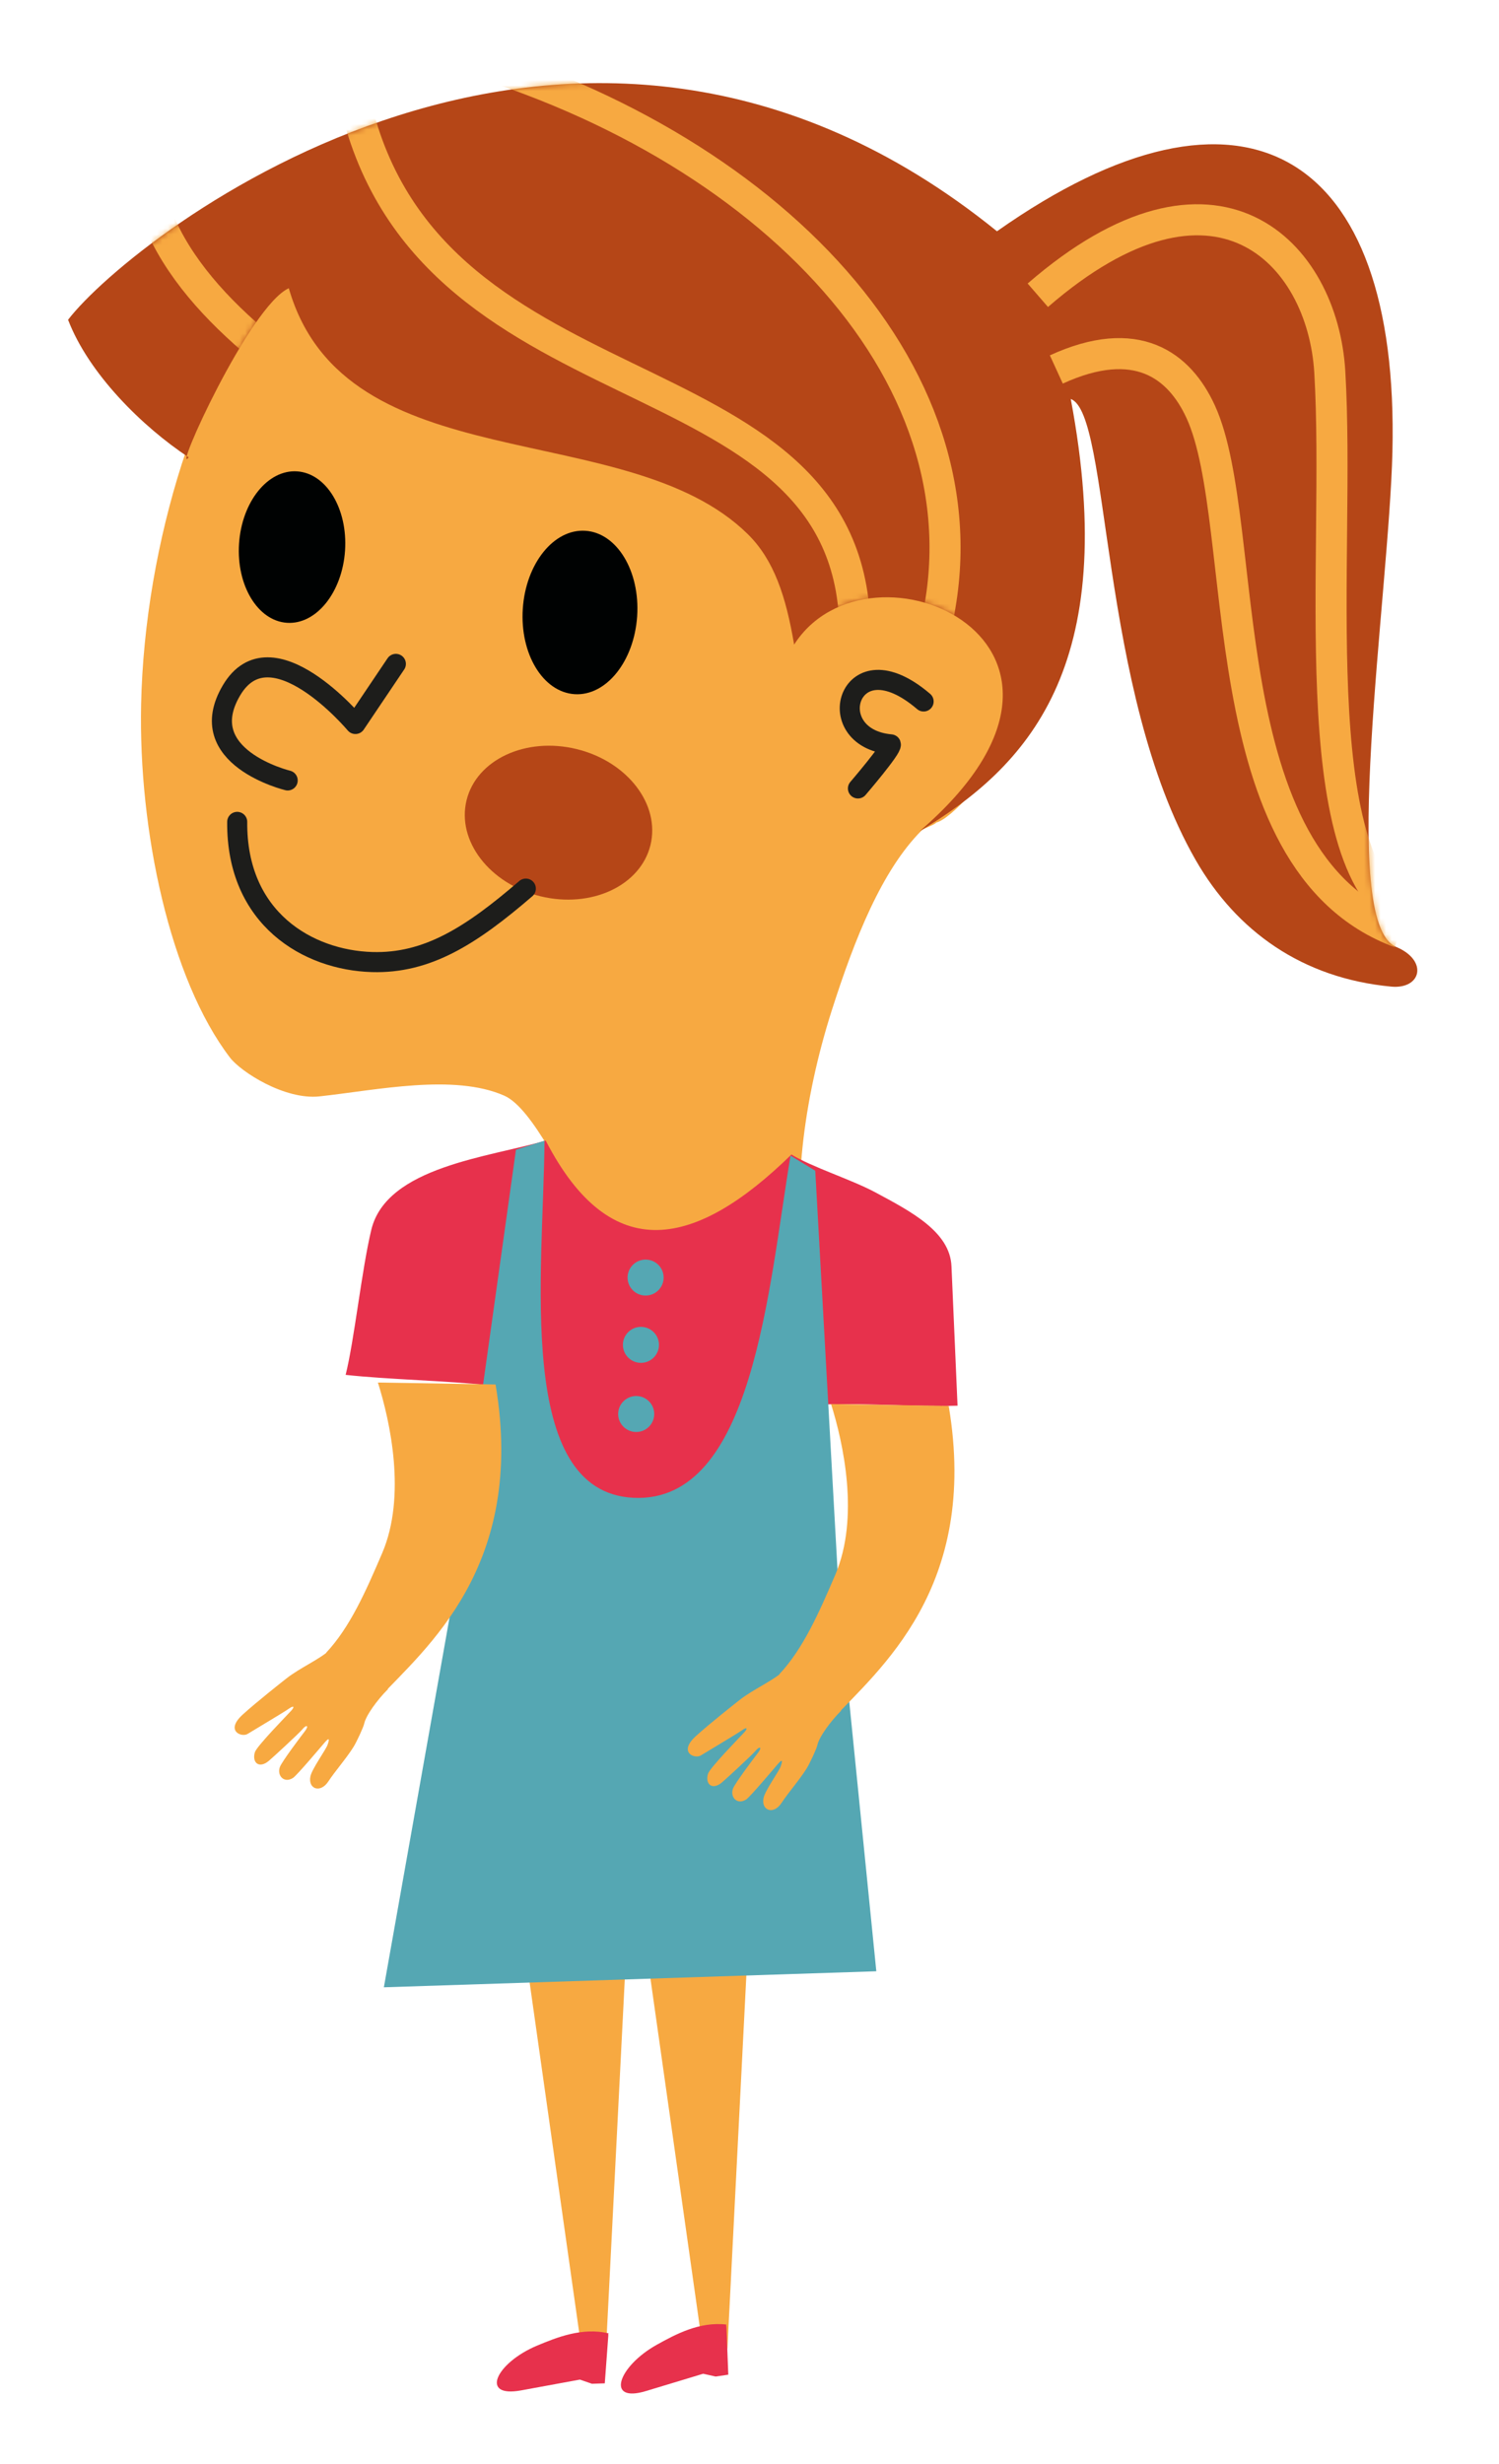 <svg width="272" height="447" viewBox="0 0 272 447" fill="none" xmlns="http://www.w3.org/2000/svg">
<g clip-path="url(#clip0_172_221)">
<path fill-rule="evenodd" clip-rule="evenodd" d="M114.266 332.34L127.568 426.263L131.992 426.01L136.544 336.394L114.266 332.34Z" fill="#F7A941"/>
<path fill-rule="evenodd" clip-rule="evenodd" d="M92.242 332.339L105.544 426.264L109.968 426.009L114.519 336.393L92.242 332.339Z" fill="#F7A941"/>
<path fill-rule="evenodd" clip-rule="evenodd" d="M41.723 191.83C43.722 194.45 51.702 199.563 57.994 198.874C68.442 197.731 82.346 194.717 91.505 198.747C96.743 201.05 102.822 214.668 105.916 219.261C108.063 222.559 109.327 248.141 113.587 249.957C121.687 253.407 137.101 232.105 146.413 229.105C143.535 217.573 145.692 199.65 150.952 183.209C155.149 170.09 160.019 157.913 167.182 150.684C167.662 150.199 169.44 149.703 169.904 149.2C175.366 147.811 196.558 119.424 194.811 109.744C191.766 92.894 159.931 90.716 159.415 85.564C175.055 78.204 158.705 82.476 157.998 80.941C149.36 62.152 96.623 53.572 81.95 55.446C68.358 53.918 56.896 46.476 50.429 50.313C36.381 66.664 26.233 98.395 25.605 127.786C25.116 150.616 30.832 177.562 41.723 191.83Z" fill="#F7A941"/>
<path fill-rule="evenodd" clip-rule="evenodd" d="M12.352 58.005C16.11 67.821 25.851 77.409 34.235 82.961C31.247 86.656 45.257 55.533 52.404 52.281C62.593 87.677 113.615 75.236 135.653 96.853C140.451 101.556 142.614 108.189 144.097 116.924C157.809 95.497 206.204 116.946 166.854 150.795C186.186 139.149 203.525 121.325 194.294 72.379C201.572 74.955 199.325 125.267 216.947 155.982C224.384 168.938 236.32 177.447 252.441 178.964C257.922 179.479 259.208 174.193 253.288 171.743C242.85 167.171 252.034 108.151 252.662 81.924C253.97 27.481 225.771 10.353 180.905 41.953C104.269 -20.087 24.18 42.599 12.352 58.005Z" fill="#B54617"/>
<mask id="mask0_172_221" style="mask-type:luminance" maskUnits="userSpaceOnUse" x="12" y="15" width="246" height="164">
<path d="M12.352 58.005C16.11 67.821 25.851 77.409 34.235 82.961C31.247 86.656 45.257 55.533 52.404 52.281C62.593 87.677 113.615 75.236 135.653 96.853C140.452 101.556 142.614 108.189 144.097 116.924C157.809 95.497 206.204 116.949 166.854 150.795C186.186 139.149 203.525 121.325 194.294 72.379C201.572 74.955 199.325 125.27 216.947 155.982C224.384 168.938 236.321 177.447 252.441 178.964C257.922 179.479 259.209 174.194 253.288 171.743C242.85 167.171 252.034 108.151 252.662 81.924C253.971 27.481 225.771 10.353 180.905 41.953C104.27 -20.087 24.18 42.599 12.352 58.005Z" fill="white"/>
</mask>
<g mask="url(#mask0_172_221)">
<path d="M27.4 36.136C33.041 54.745 52.776 67.816 70.964 79.648" stroke="#F7A941" stroke-width="5.635" stroke-miterlimit="22.926"/>
<path d="M85.671 10.862C143.726 28.716 183.612 73.129 168.12 119.663" stroke="#F7A941" stroke-width="5.635" stroke-miterlimit="22.926"/>
<path d="M191.675 67.019C206.186 60.376 214.002 66.207 217.898 74.752C227.186 95.11 218.931 156.266 254.054 169.179" stroke="#F7A941" stroke-width="5.635" stroke-miterlimit="22.926"/>
<path d="M188.317 53.558C220.603 25.567 240.002 45.734 241.296 67.463C243.302 101.136 236.093 155.75 255.072 166.695" stroke="#F7A941" stroke-width="5.635" stroke-miterlimit="22.926"/>
<path d="M63.846 15.795C75.523 77.296 153.843 61.74 155.12 113.656" stroke="#F7A941" stroke-width="5.635" stroke-miterlimit="22.926"/>
</g>
<path fill-rule="evenodd" clip-rule="evenodd" d="M104.639 135.879C95.424 133.624 86.481 137.774 84.662 145.145C82.842 152.514 88.834 160.318 98.049 162.573C107.263 164.827 116.205 160.68 118.026 153.306C119.846 145.935 113.853 138.133 104.639 135.879Z" fill="#B54617"/>
<path fill-rule="evenodd" clip-rule="evenodd" d="M143.614 209.418C126.393 226.254 110.936 229.943 99.018 206.888C88.922 209.9 70.152 211.588 67.377 223.068C65.643 230.248 64.275 243.215 62.716 249.391C70.482 250.246 81.237 250.447 89.004 251.302C94.097 236.064 93.753 253.105 112.845 291.934L144.171 258.504L149.032 244.127C151.181 263.052 147.721 236.473 149.898 254.741C157.708 254.526 165.939 255.196 173.75 254.984L172.649 229.685C172.376 223.441 165.371 219.787 158.809 216.271C154.407 213.916 147.333 211.713 143.614 209.418Z" fill="#E7314C"/>
<path fill-rule="evenodd" clip-rule="evenodd" d="M106.226 96.279C100.497 95.902 95.408 102.229 94.863 110.417C94.319 118.599 98.522 125.54 104.254 125.917C109.983 126.292 115.069 119.967 115.614 111.783C116.159 103.598 111.955 96.656 106.226 96.279Z" fill="#000202"/>
<path fill-rule="evenodd" clip-rule="evenodd" d="M53.905 85.502C48.595 85.152 43.879 91.018 43.376 98.605C42.871 106.189 46.766 112.622 52.076 112.972C57.388 113.319 62.102 107.456 62.61 99.869C63.112 92.285 59.217 85.852 53.905 85.502Z" fill="#000202"/>
<path fill-rule="evenodd" clip-rule="evenodd" d="M69.655 360.479L159.011 357.574L152.304 290.755L147.934 212.361L143.444 209.627C139.422 233.769 136.631 272.661 115.01 271.692C93.389 270.722 98.608 230.869 98.805 206.918L93.624 208.541L82.381 288.854L69.655 360.479Z" fill="#55A7B3"/>
<path d="M71.832 120.424L64.492 131.328C64.492 131.328 49.201 113.08 42.01 125.217C34.819 137.357 52.202 141.567 52.202 141.567" stroke="#1D1D1B" stroke-width="3.64" stroke-miterlimit="22.926" stroke-linecap="round" stroke-linejoin="round"/>
<path d="M95.415 161.185C85.445 169.774 77.516 174.803 67.512 174.51C55.894 174.168 42.898 166.639 43.041 149.083" stroke="#1D1D1B" stroke-width="3.64" stroke-miterlimit="22.926" stroke-linecap="round" stroke-linejoin="round"/>
<path d="M155.678 143.019C155.678 143.019 161.918 135.753 161.644 135.024C155.111 134.441 153.171 129.521 154.674 126.217C156.112 123.058 160.695 121.343 167.594 127.242" stroke="#1D1D1B" stroke-width="3.64" stroke-miterlimit="22.926" stroke-linecap="round" stroke-linejoin="round"/>
<path fill-rule="evenodd" clip-rule="evenodd" d="M110.409 423.243C105.608 422.129 101.009 424 97.51 425.454C90.011 428.575 86.955 435.004 94.567 433.596C99.215 432.738 102.806 432.082 105.225 431.641L107.413 432.398L109.74 432.321L110.392 423.51L110.343 423.57L110.409 423.243Z" fill="#E7314C"/>
<path fill-rule="evenodd" clip-rule="evenodd" d="M117.284 228.482C119.09 228.556 120.492 230.078 120.417 231.876C120.342 233.678 118.819 235.076 117.012 235.004C115.206 234.93 113.805 233.408 113.877 231.61C113.955 229.808 115.478 228.408 117.284 228.482Z" fill="#55A7B3"/>
<path fill-rule="evenodd" clip-rule="evenodd" d="M116.437 240.686C118.241 240.761 119.645 242.282 119.57 244.081C119.495 245.882 117.969 247.283 116.165 247.209C114.359 247.134 112.955 245.613 113.03 243.812C113.105 242.013 114.628 240.612 116.437 240.686Z" fill="#55A7B3"/>
<path fill-rule="evenodd" clip-rule="evenodd" d="M115.576 253.23C117.382 253.304 118.784 254.823 118.709 256.624C118.634 258.425 117.111 259.826 115.305 259.749C113.499 259.675 112.094 258.157 112.169 256.355C112.247 254.554 113.77 253.156 115.576 253.23Z" fill="#55A7B3"/>
<path fill-rule="evenodd" clip-rule="evenodd" d="M131.792 421.653C126.898 421.084 122.539 423.458 119.227 425.293C112.126 429.233 109.811 435.962 117.217 433.715C121.739 432.34 125.232 431.287 127.592 430.579L129.847 431.085L132.15 430.75L131.808 421.92L131.767 421.985L131.792 421.653Z" fill="#E7314C"/>
<path fill-rule="evenodd" clip-rule="evenodd" d="M172.147 255.035C177.732 288.143 159.388 302.882 150.833 312.1L141.406 303.695C145.741 299.081 148.611 292.536 151.563 285.655C156.012 275.277 153.005 261.695 150.799 254.684L172.147 255.035Z" fill="#F7A941"/>
<path fill-rule="evenodd" clip-rule="evenodd" d="M152.63 310.3C150.694 312.245 148.628 315.06 148.307 316.571C148.166 317.233 146.93 319.888 146.389 320.759C145.103 322.827 142.978 325.251 141.811 327.036C140.367 329.25 138.098 328.434 138.546 326.151C138.813 324.787 141.318 321.367 141.652 320.427C142.061 319.286 141.964 319.036 141.144 319.983C140.66 320.54 136.097 325.97 135.386 326.417C133.75 327.446 132.446 325.983 133.007 324.434C133.366 323.447 137.044 318.584 137.515 317.982C138.386 316.867 137.815 316.688 137.085 317.601C136.584 318.234 131.75 322.694 130.997 323.323C129.216 324.807 127.916 323.618 128.469 321.753C128.786 320.68 134.343 315.008 135.066 314.217C135.739 313.484 135.525 313.224 134.664 313.838C133.685 314.537 127.383 318.275 127.211 318.397C126.156 319.139 122.971 317.936 126.244 314.939C128.765 312.634 133.711 308.752 134.161 308.397C136.675 306.413 140.213 304.917 142.098 303.17C142.342 302.945 142.586 302.707 142.834 302.46L152.63 310.3Z" fill="#F7A941"/>
<path fill-rule="evenodd" clip-rule="evenodd" d="M89.921 251.131C95.508 284.235 77.161 298.975 68.61 308.194L59.183 299.789C63.515 295.177 66.387 288.63 69.337 281.751C73.788 271.371 70.778 257.791 68.572 250.78L89.921 251.131Z" fill="#F7A941"/>
<path fill-rule="evenodd" clip-rule="evenodd" d="M70.404 306.39C68.468 308.336 66.405 311.149 66.084 312.66C65.943 313.322 64.707 315.977 64.166 316.848C62.88 318.916 60.755 321.34 59.588 323.125C58.141 325.341 55.875 324.523 56.32 322.242C56.59 320.876 59.09 317.456 59.429 316.516C59.839 315.375 59.738 315.127 58.92 316.07C58.437 316.629 53.873 322.056 53.163 322.506C51.528 323.535 50.223 322.072 50.784 320.523C51.139 319.535 54.818 314.675 55.289 314.073C56.163 312.956 55.592 312.777 54.862 313.69C54.358 314.325 49.524 318.785 48.77 319.414C46.992 320.894 45.69 319.709 46.246 317.842C46.563 316.769 52.12 311.097 52.843 310.306C53.511 309.572 53.302 309.313 52.441 309.927C51.459 310.628 45.158 314.361 44.985 314.487C43.933 315.228 40.748 314.025 44.021 311.028C46.539 308.725 51.484 304.843 51.938 304.486C54.452 302.503 57.989 301.004 59.872 299.261C60.114 299.034 60.363 298.796 60.608 298.551L70.404 306.39Z" fill="#F7A941"/>
</g>
<defs>
<clipPath id="clip0_172_221">
<rect width="272" height="447" fill="white"/>
</clipPath>
</defs>
</svg>
